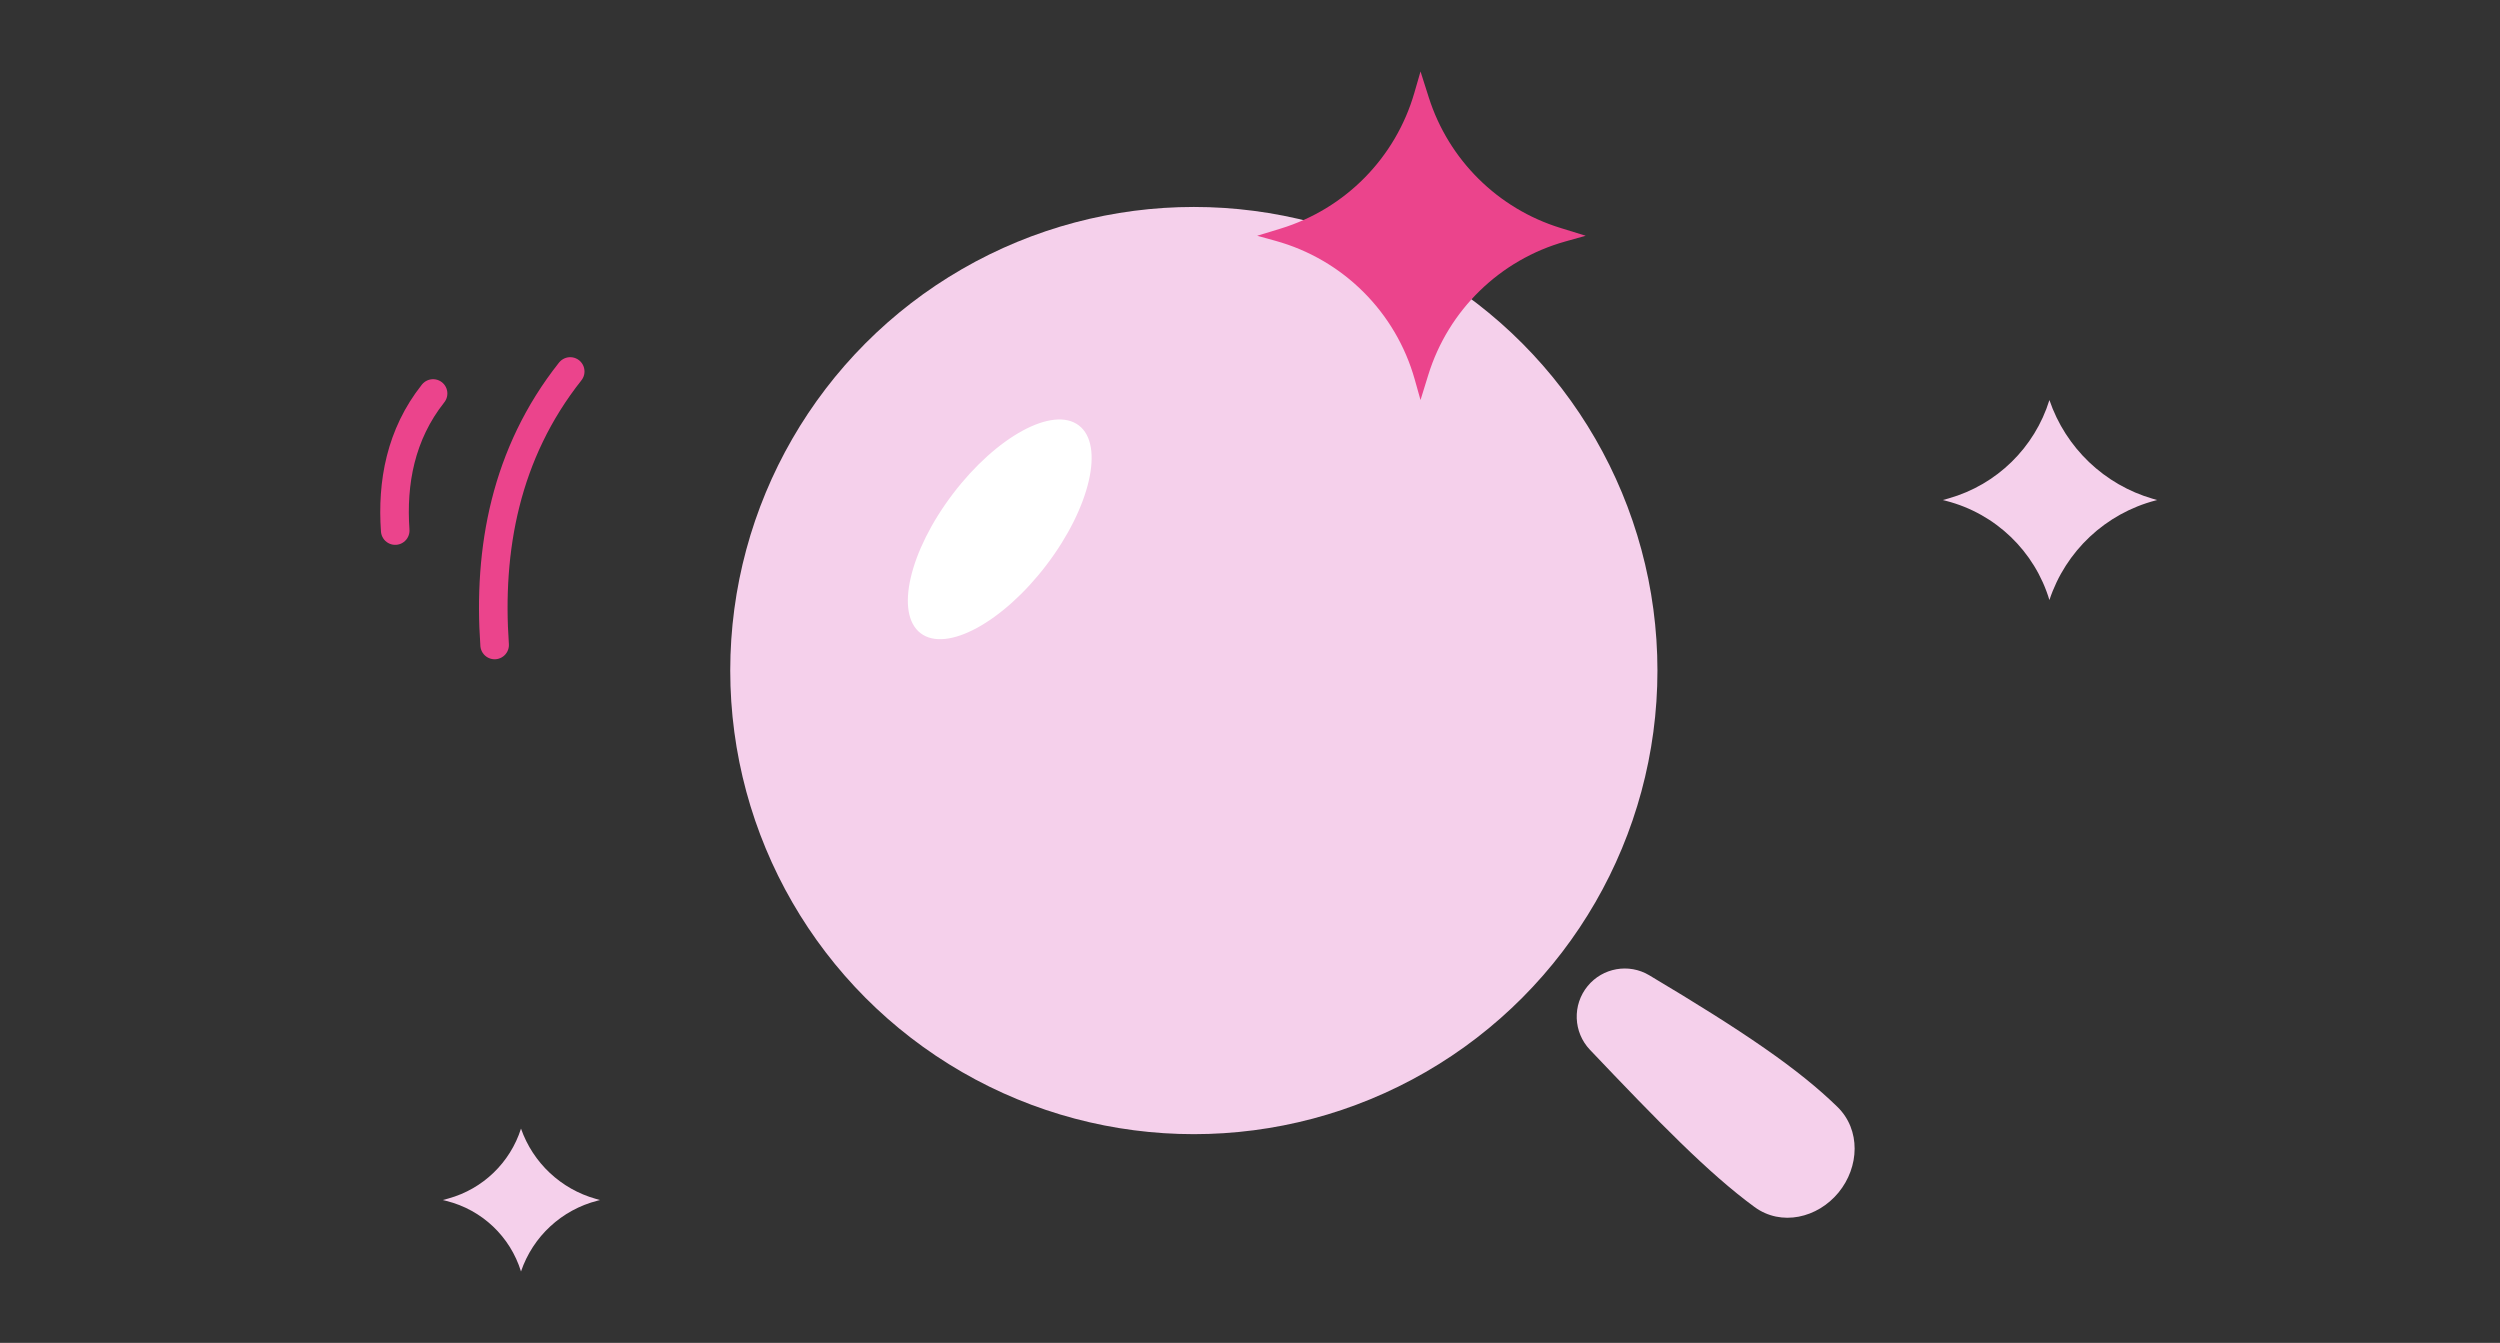 <svg width="175" height="94" viewBox="0 0 175 94" fill="none" xmlns="http://www.w3.org/2000/svg">
<rect x="0" y="0" width="175" height="94" fill="#333333" stroke="none"/>
<circle cx="83.569" cy="46.939" r="32.452" fill="#F5D0EB"/>
<ellipse cx="69.982" cy="37.053" rx="9.141" ry="4.114" transform="rotate(-52.722 69.982 37.053)" fill="white"/>
<path d="M111.297 73.486C110.126 72.254 110.056 70.341 111.134 69.026C112.186 67.743 114.02 67.417 115.444 68.266C122.07 72.215 125.898 74.829 128.618 77.48C130.267 79.087 130.159 81.695 128.699 83.475C127.232 85.264 124.686 85.859 122.819 84.492C119.584 82.123 116.11 78.547 111.297 73.486Z" fill="#F5D0EB"/>
<path d="M34.624 45.149C34.156 38.471 35.366 31.747 39.915 26.003" stroke="#EB448C" stroke-width="2" stroke-linecap="round" stroke-linejoin="round"/>
<path d="M27.665 37.139C27.43 33.792 28.037 30.422 30.316 27.544" stroke="#EB448C" stroke-width="2" stroke-linecap="round" stroke-linejoin="round"/>
<path d="M136 35.003L136.233 35.063C139.69 35.953 142.43 38.585 143.459 42.003C144.596 38.569 147.394 35.945 150.893 35.031L151 35.003L150.71 34.919C147.309 33.937 144.601 31.355 143.459 28.003C142.425 31.339 139.775 33.928 136.416 34.885L136 35.003Z" fill="#F5D0EB"/>
<path d="M31 84.003L31.262 84.069C33.741 84.691 35.715 86.561 36.47 89.003C37.304 86.55 39.321 84.685 41.832 84.046L42 84.003L41.703 83.919C39.261 83.232 37.308 81.397 36.47 79.003C35.711 81.386 33.801 83.226 31.391 83.894L31 84.003Z" fill="#F5D0EB"/>
<path d="M99.032 26.564L99.436 28.003L99.979 26.248C101.383 21.704 104.999 18.183 109.58 16.901L111 16.503L109.217 15.951C104.841 14.597 101.404 11.187 100.015 6.822L99.436 5.003L99.003 6.502C97.688 11.048 94.165 14.622 89.639 16.003L88 16.503L89.279 16.856C94.006 18.161 97.706 21.843 99.032 26.564Z" fill="#EB448C"/>
</svg>
